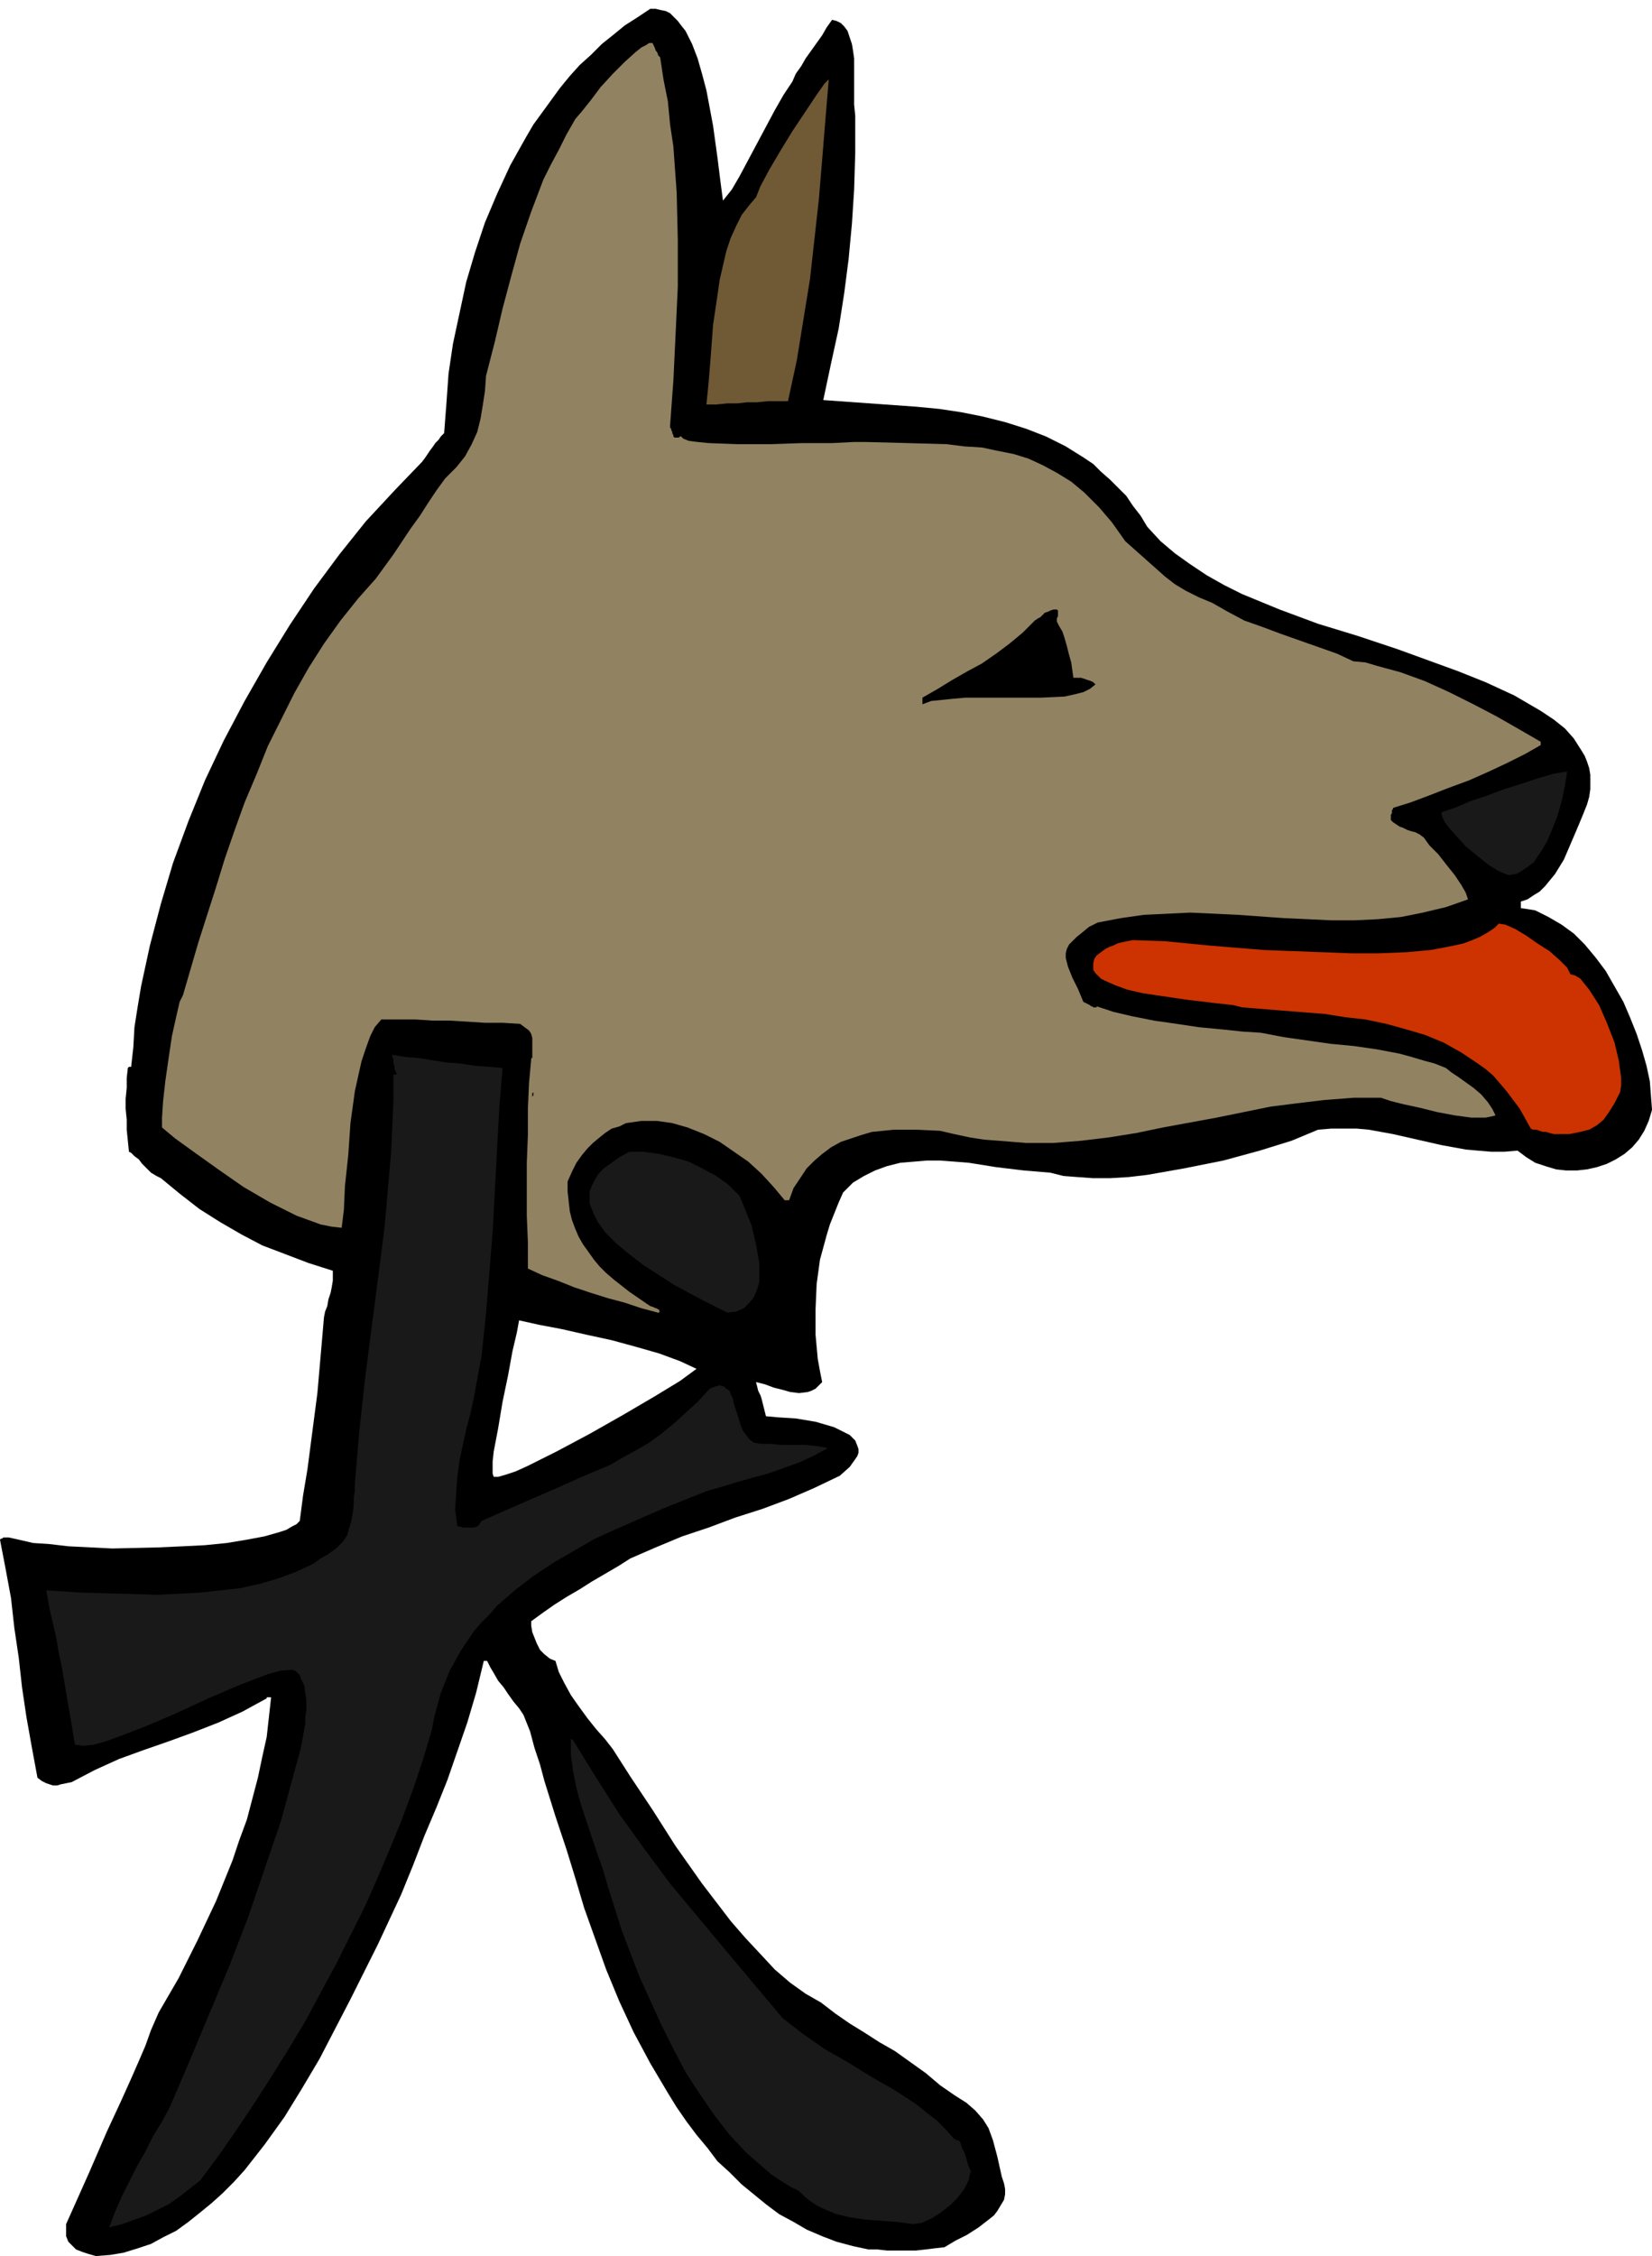 <svg xmlns="http://www.w3.org/2000/svg" fill-rule="evenodd" height="6.818in" preserveAspectRatio="none" stroke-linecap="round" viewBox="0 0 1499 2047" width="4.994in"><style>.brush1{fill:#000}.pen1{stroke:none}.brush2{fill:#191919}</style><path class="pen1 brush1" d="m87 2047-7-2-6-2-5-2-4-4-3-3-2-5v-11l21-47 16-37 13-28 9-20 7-16 6-14 5-14 7-16 18-31 17-34 17-36 15-37 6-18 7-19 5-19 5-19 4-19 4-18 2-18 2-18h-4v1l-22 12-22 10-23 9-22 8-23 8-22 8-22 10-21 11-5 1-5 1-3 1h-4l-3-1-3-1-4-2-4-3-5-27-5-28-4-27-3-27-4-27-3-27-5-27-5-26 1-1h1l1-1h5l9 2 13 3 15 1 17 2 40 2 42-1 22-1 20-1 20-2 18-3 16-3 14-4 6-2 5-3 4-2 3-3 3-23 4-24 3-23 3-23 3-23 2-23 2-23 2-23 1-5 2-5 1-6 2-6 1-5 1-6v-9l-22-7-21-8-21-8-19-10-19-11-19-12-18-14-17-14-4-2-5-3-4-4-4-4-3-4-4-3-3-3-2-1-1-10-1-10v-9l-1-10v-9l1-10v-9l1-9 1-1h2l2-18 1-18 3-19 3-18 8-37 10-38 11-37 14-38 15-37 17-36 19-36 20-35 21-34 22-33 23-31 24-30 26-28 25-26 3-4 2-3 2-3 3-4 2-3 3-3 2-3 3-3 2-26 2-28 4-27 6-28 6-28 8-27 9-27 11-26 12-26 14-25 7-12 8-11 8-11 8-11 9-11 9-10 10-9 10-10 10-8 11-9 11-7 12-8h5l4 1 5 1 4 2 3 3 4 4 3 4 4 5 6 12 5 13 4 14 4 15 6 32 4 29 3 24 2 15 8-10 7-12 8-15 8-15 8-15 8-15 8-14 8-12 3-7 5-7 4-7 5-7 5-7 5-7 4-7 5-7 4 1 4 2 3 3 3 4 2 6 2 6 1 6 1 7v42l1 10v34l-1 33-2 31-3 32-4 31-5 32-7 32-7 33 42 3 42 3 21 2 20 3 20 4 20 5 19 6 18 7 18 9 16 10 9 6 7 7 8 7 7 7 8 8 6 9 7 9 6 10 12 13 13 11 14 10 15 10 16 9 16 8 17 7 17 7 35 13 36 11 36 12 33 12 22 8 25 10 13 6 13 6 12 7 12 7 12 8 10 8 8 9 7 11 3 5 2 5 2 6 1 6v13l-1 7-2 7-4 10-5 12-6 14-6 14-8 13-9 11-5 5-5 3-6 4-6 2v6l7 1 6 1 6 3 6 3 12 7 11 8 10 10 10 12 9 12 8 14 8 14 6 14 6 15 5 15 4 14 3 14 1 13 1 13-3 10-4 9-5 8-6 7-7 6-8 5-8 4-9 3-9 2-9 1h-10l-9-1-10-3-9-3-8-5-8-6-12 1h-12l-12-1-11-1-22-4-22-5-22-5-22-4-11-1h-23l-12 1-24 10-29 9-33 9-35 7-17 3-17 3-17 2-17 1h-15l-14-1-13-1-12-3-24-2-25-3-25-4-26-2h-12l-12 1-12 1-12 3-11 4-10 5-10 6-9 9-4 9-4 10-4 10-3 10-6 22-3 22-1 23v23l1 11 1 11 2 11 2 10-3 3-3 3-4 2-3 1-8 1-8-1-7-2-8-2-8-3-8-2 1 4 1 4 2 4 1 3 1 4 1 4 1 4 1 4 11 1 16 1 18 3 17 5 8 4 6 3 5 5 2 5 1 3v3l-1 3-2 3-5 7-9 8-23 11-23 10-24 9-25 8-24 9-24 8-24 10-23 10-11 7-12 7-12 7-11 7-12 7-11 7-10 7-11 8v4l1 6 2 5 2 5 3 6 4 4 5 4 5 2 3 10 5 10 6 11 7 10 8 11 8 10 8 9 7 9 16 25 20 30 21 33 24 34 13 17 13 17 13 15 14 15 13 14 14 12 14 10 14 8 13 10 13 9 13 8 14 9 14 8 14 10 14 10 13 11 13 9 11 7 8 7 7 8 5 8 4 11 4 15 4 18 2 6 1 5v5l-1 5-3 5-3 5-3 4-5 4-9 7-11 7-10 5-10 6-9 1-8 1-9 1h-26l-9-1h-8l-14-3-15-4-13-5-14-6-12-7-13-7-12-9-11-9-11-9-11-11-11-10-9-12-10-12-9-12-9-13-8-13-16-27-15-28-13-28-12-29-10-28-10-28-8-27-8-26-5-15-5-15-5-16-5-16-4-15-5-15-4-15-6-15-4-6-5-6-5-7-4-6-5-6-4-7-3-5-3-6h-3l-7 29-8 27-9 26-9 26-10 25-11 26-10 26-11 27-21 45-25 50-14 27-14 27-16 27-16 26-18 25-18 23-10 11-10 10-10 9-11 9-10 8-11 8-12 6-11 6-12 4-13 4-12 2-13 1zm361-707-1-3v-11l1-9 4-21 4-24 5-24 4-22 4-17 2-11 18 4 21 4 22 5 23 5 22 6 21 6 19 7 15 7-15 11-23 14-29 17-30 17-30 16-26 13-11 5-9 3-7 2h-4z"/><path class="pen1 brush2" d="m99 2021 5-13 6-14 7-14 7-14 8-14 7-14 8-13 7-13 18-42 18-43 18-43 17-44 15-44 15-44 6-22 6-22 6-22 4-22v-6l1-7v-8l-1-7-1-7-3-6-1-3-2-2-2-2-3-1-11 1-11 3-13 5-13 5-28 12-28 13-28 12-26 10-11 4-11 3-9 1-8-1-5-30-4-23-3-18-3-14-2-12-3-13-3-13-3-17 31 2 35 1 36 1 38-2 18-2 18-2 18-4 17-5 16-6 15-7 7-5 7-4 7-5 6-6 4-6 2-7 2-7 1-6 1-7v-7l1-6v-7l4-47 5-46 6-47 6-46 6-47 4-46 2-23 1-23 1-23v-23h3l-1-3-1-2v-2l-1-3v-4l-1-2v-2l11 2 13 1 12 2 13 2 13 1 13 2 13 1 12 1-3 37-2 37-2 38-2 37-3 37-3 37-4 38-7 38-3 14-4 15-3 14-3 14-2 15-1 14-1 16 2 15h2l3 1h10l3-1 2-2 2-3 34-15 30-13 27-12 26-11 12-7 11-6 12-7 11-8 11-9 11-10 11-10 11-12 5-2 4-1 4 1 2 2 3 2 1 3 2 4 1 5 3 9 3 10 2 5 3 4 3 4 4 3 6 1h9l10 1h22l9 1 7 1 4 1-13 7-13 6-14 5-14 5-15 4-14 4-13 4-14 4-40 16-41 18-20 9-19 11-19 11-18 12-17 13-16 14-7 8-7 7-7 8-6 9-6 9-5 9-5 9-4 10-4 10-3 11-3 11-2 11-8 27-9 27-10 27-11 27-11 26-12 27-13 26-13 26-14 26-14 26-15 25-15 24-16 25-16 24-16 23-17 23-10 8-9 7-10 7-10 5-10 5-11 4-11 4-12 3z"/><path class="pen1 brush2" d="m828 2018-14-2-14-1-14-1-14-2-13-3-12-5-6-3-6-4-5-4-5-5-8-4-8-5-9-6-7-6-16-14-15-16-14-18-13-19-13-20-11-21-11-22-10-22-10-22-8-21-8-21-6-19-6-19-5-17-5-14-5-15-5-15-5-15-4-15-3-15-2-15v-15 1h1l1 1 21 34 21 33 23 32 23 31 25 30 25 30 26 31 26 31 9 7 9 7 10 7 10 7 21 12 21 13 21 12 20 13 10 8 9 7 8 8 8 9h1l1 1h2v1h1l1 3 1 3 2 4 1 3 1 3 1 4 1 3 2 4-1 3-1 5-2 4-2 4-6 8-7 7-9 7-8 5-9 4-8 1z"/><path class="pen1" style="fill:#918261" d="m597 1191-15-4-15-5-15-4-16-5-15-5-15-6-14-5-13-6v-24l-1-24v-48l1-25v-24l1-23 2-22v-1h1v-18l-1-4-2-3-4-3-4-3-16-1h-16l-16-1-16-1h-16l-15-1h-31l-6 7-4 8-4 11-4 12-6 27-4 29-2 29-3 28-1 22-2 16-9-1-10-2-11-4-11-4-24-12-24-14-23-16-21-15-18-13-12-10v-9l1-15 2-18 3-21 3-20 4-18 3-13 3-6 14-48 16-50 8-26 9-26 9-25 11-26 10-25 12-24 12-24 13-23 14-22 15-21 16-20 16-18 8-11 8-11 8-12 8-12 8-11 7-11 8-12 8-11 10-10 8-10 6-11 5-11 3-12 2-12 2-13 1-14 8-31 7-30 8-30 8-29 10-29 11-29 7-14 7-13 7-14 8-14 6-7 8-10 9-12 11-12 11-11 10-9 5-4 4-2 3-2h3l1 2 1 2 1 3 1 1 1 2v1l1 1 1 1 3 20 4 20 2 21 3 20 3 42 1 43v42l-2 43-2 42-3 41v2l1 1v1l1 2v1l1 2v1l1 1h4l1-1h1l2 2 5 2 8 1 10 1 26 1h29l30-1h27l20-1h10l39 1 35 1 16 2 16 1 14 3 15 3 13 4 13 6 13 7 13 8 12 10 13 13 12 14 12 17 9 8 9 8 9 8 9 8 9 7 10 6 12 6 12 5 14 8 15 8 17 6 16 6 17 6 17 6 17 6 15 7 11 1 10 3 11 3 11 3 22 8 22 10 22 11 21 11 21 12 19 11v3l-14 8-16 8-17 8-18 8-19 7-18 7-16 6-16 5v1l-1 1v3l-1 1v5l2 2 3 2 3 2 3 1 4 2 3 1 4 1 4 2 4 3 5 7 8 8 7 9 8 10 6 9 4 7 2 6-20 7-21 5-20 4-21 2-21 1h-21l-21-1-22-1-42-3-43-2-21 1-21 1-21 3-21 4-8 4-6 5-5 4-4 4-3 3-2 4-1 4v4l2 8 4 10 5 10 5 12 2 1 2 1 2 1 1 1h1l1 1h3v-1l15 5 17 4 20 4 21 3 20 3 21 2 19 2 16 1 21 4 21 3 21 3 21 2 21 3 21 4 11 3 10 3 11 3 10 4 5 4 6 4 7 5 7 5 7 6 6 7 4 6 3 6-4 1-5 1h-13l-15-2-16-3-16-4-14-3-12-3-9-3h-25l-26 2-25 3-24 3-49 10-49 9-24 5-25 4-25 3-25 2h-25l-25-2-13-1-13-2-14-3-13-3-21-1h-21l-10 1-10 1-10 3-9 3-9 3-9 5-8 6-7 6-7 7-6 9-6 9-4 11h-4l-10-12-11-12-12-11-13-9-13-9-14-7-15-6-14-4-7-1-7-1h-14l-7 1-7 1-6 3-7 2-6 4-5 4-6 5-5 5-5 6-5 7-4 8-4 9v9l1 9 1 9 2 8 3 8 3 7 4 7 5 7 5 7 5 6 6 6 7 6 14 11 16 11 3 2 3 1 2 1h1l1 1h1v1l1 1h-1v1h-1z"/><path class="pen1 brush2" d="m660 1191-22-11-26-14-14-9-14-9-13-10-12-10-10-10-7-10-3-6-2-5-2-5v-11l2-5 3-6 3-5 5-5 7-5 7-5 9-5h13l14 2 13 3 14 4 12 6 13 7 11 8 10 10 5 12 6 15 4 17 3 17v17l-2 7-3 7-4 5-5 5-7 3-8 1z"/><path class="pen1" style="fill:#c30" d="M1413 1029h-3l-4-1-3-1h-3l-3-1-3-1h-3l-2-1-5-9-5-9-6-8-6-8-6-7-6-7-7-6-7-5-15-10-16-9-17-7-17-5-18-5-19-4-18-2-19-3-38-3-37-3-8-2-18-2-25-3-27-4-13-2-13-3-11-4-9-4-4-2-3-3-2-2-2-3v-6l1-4 2-3 4-3 4-3 4-2 3-1 4-2 4-1 5-1 5-1 29 1 41 4 49 4 53 2 26 1h25l25-1 22-2 11-2 10-2 9-2 8-3 7-3 7-4 6-4 4-4 6 1 9 4 10 6 10 7 11 7 9 8 7 7 3 6 4 1 5 3 4 5 4 5 9 14 7 16 7 18 4 17 1 8 1 7v7l-1 6-5 10-5 8-5 7-6 5-7 4-8 2-10 2h-11z"/><path class="pen1 brush1" d="M483 995v-3l1-1v-2 5l-1 1z"/><path class="pen1 brush2" d="m1369 794-8-3-10-6-10-8-11-9-9-10-7-8-3-4-2-4-1-3v-2l12-4 14-6 15-5 16-6 16-5 15-5 14-4 12-2-2 13-3 14-4 14-6 15-3 7-4 7-4 6-4 6-5 4-6 4-5 3-7 1z"/><path class="pen1 brush1" d="M837 639v-6l14-8 13-8 14-8 13-7 13-9 12-9 12-10 11-11 3-2 2-1 2-2 2-2 3-1 2-1 3-1h3l1 1v5l-1 2v3l2 4 3 5 2 6 2 7 2 8 2 7 1 7 1 7h7l3 1 3 1 3 1 2 1 2 2-5 4-6 3-8 2-9 2-21 1h-69l-11 1-10 1-10 1-8 3z"/><path class="pen1" style="fill:#705935" d="m641 367 2-20 2-25 2-27 4-27 2-14 3-13 3-13 4-12 5-11 5-10 7-9 6-7 4-10 8-15 10-17 11-18 12-18 10-15 7-10 4-4-3 36-3 37-3 36-4 36-4 36-6 37-6 37-8 37h-18l-10 1h-9l-9 1h-9l-10 1h-9z"/></svg>
